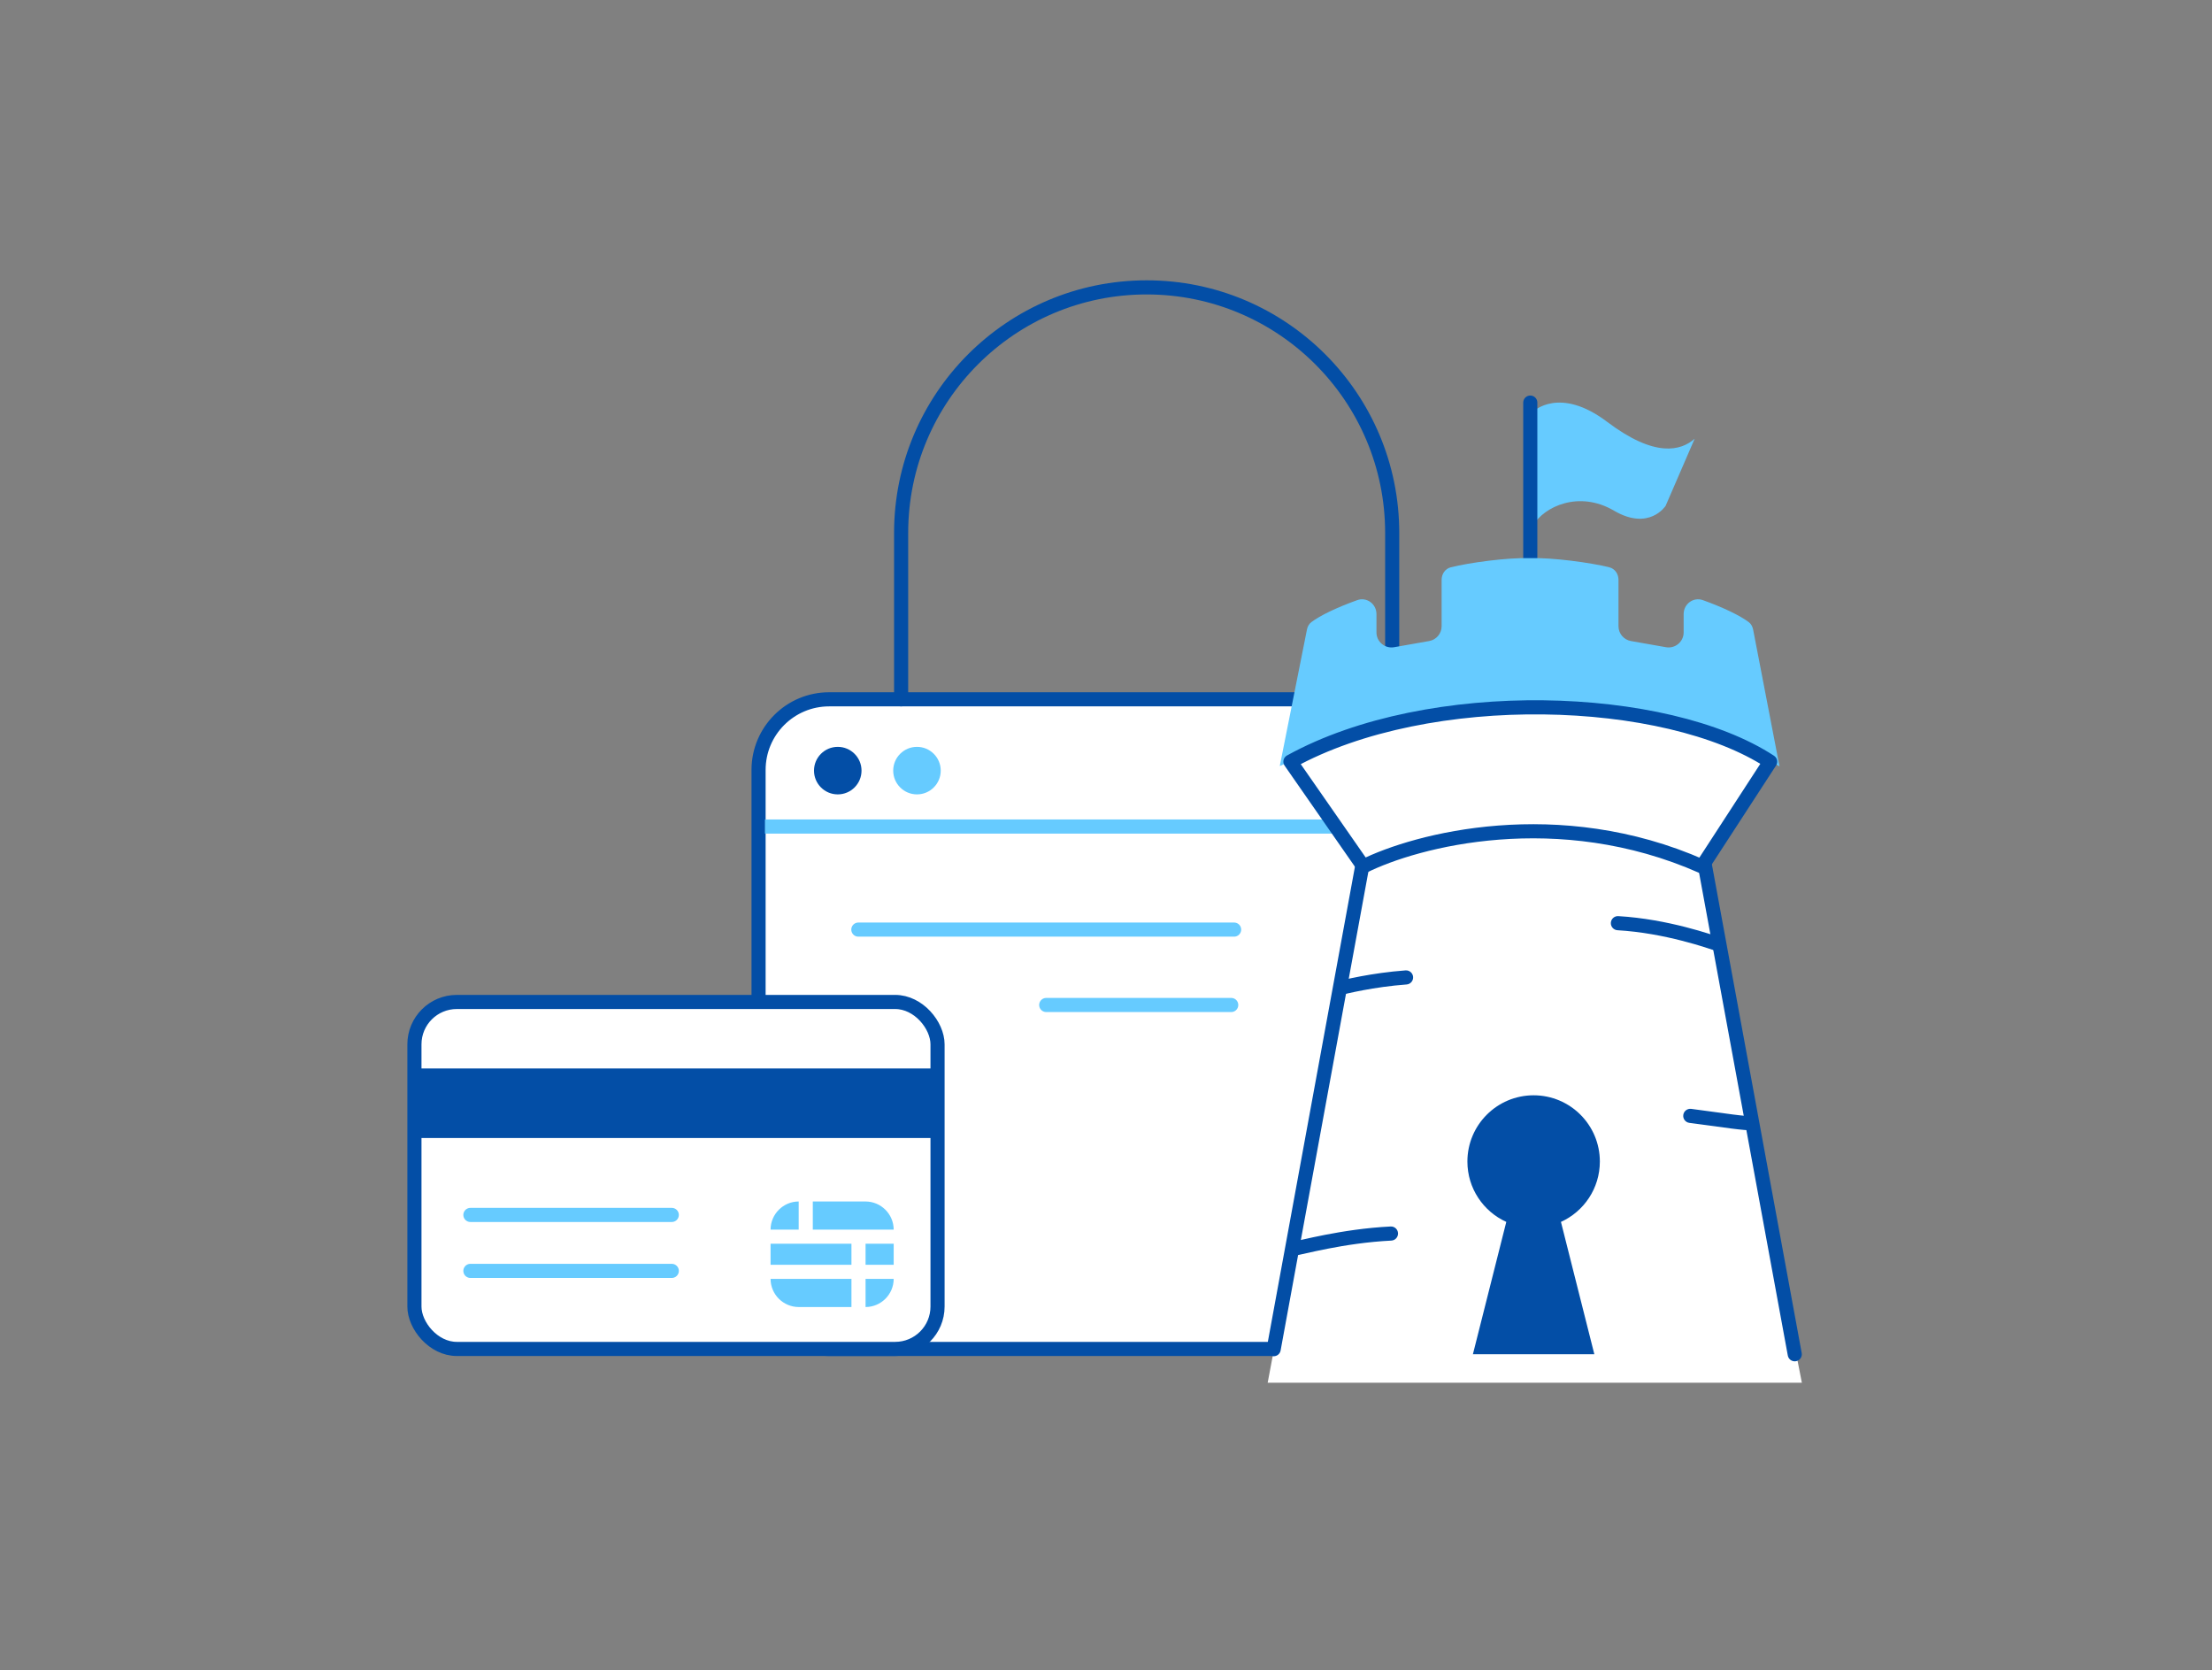 <svg fill="none" height="351" viewBox="0 0 465 351" width="465" xmlns="http://www.w3.org/2000/svg"><rect x="0" y="0" width="465" height="351" fill="#808080" stroke="none"/><rect height="136.533" rx="14.841" style="fill:#fff;stroke:#034ea6;stroke-width:2.968;stroke-miterlimit:10;stroke-linecap:round;stroke-linejoin:round" width="163.173" x="159.462" y="146.975"/><circle cx="176.112" cy="161.96" fill="#034ea6" r="4.995"/><circle cx="192.763" cy="161.96" fill="#66cbff" r="4.995"/><path d="m162.287 173.711h154.795" stroke="#66cbff" stroke-linecap="square" stroke-linejoin="round" stroke-width="2.968"/><path d="m292.664 146.974v-34.96c0-28.506-23.109-51.616-51.616-51.616-28.507 0-51.616 23.109-51.616 51.616v34.96" stroke="#034ea6" stroke-linecap="round" stroke-linejoin="round" stroke-miterlimit="10" stroke-width="2.968"/><rect height="72.922" rx="8.904" style="fill:#fff;stroke:#034ea6;stroke-width:2.968;stroke-miterlimit:10;stroke-linecap:round;stroke-linejoin:round" width="109.967" x="87.12" y="210.582"/><path clip-rule="evenodd" d="m170.865 258.427h17.004c-.013-3.268-2.666-5.913-5.937-5.913h-11.067zm-2.968-5.913c-3.259.014-5.898 2.653-5.911 5.913h5.911zm-5.911 15.032v-6.151h17.003v4.422h-17.003zm0 1.239c.013 3.268 2.666 5.913 5.937 5.913h11.066v-5.913zm19.971 0v5.913c3.259-.013 5.899-2.653 5.912-5.913zm5.912-2.968v-4.422h-5.912v4.422z" fill="#66cbff" fill-rule="evenodd"/><path d="m86.807 224.559h110.28v14.614h-110.28z" fill="#034ea6"/><g stroke-width="2.968"><path d="m98.886 255.34h42.335" stroke="#66cbff" stroke-linecap="round"/><path d="m180.438 195.371h78.995" stroke="#66cbff" stroke-linecap="round"/><path d="m98.886 267.1h42.335" stroke="#66cbff" stroke-linecap="round"/><path d="m219.934 211.217h38.89" stroke="#66cbff" stroke-linecap="round"/></g><path d="m322.329 86.489s5.463-5.427 15.522 2.171c10.06 7.598 15.522 6.077 18.396 3.546l-6.108 14.108s-3.45 5.353-10.85 1.012-14.732-.796-16.96 3.039z" fill="#66cbff"/><path d="m357.446 182.065 21.337 108.536h-112.294l20.434-108.536c28.8-11.823 59.015-4.926 70.523 0z" fill="#fff"/><path d="m377.287 284.622-19.383-105.435m-71.02-.001-19.137 104.372" stroke="#034ea6" stroke-linecap="round" stroke-linejoin="round" stroke-miterlimit="10" stroke-width="2.968"/><path d="m321.692 121.242v-36.629" stroke="#034ea6" stroke-linecap="round" stroke-linejoin="round" stroke-width="2.968"/><path clip-rule="evenodd" d="m316.648 256.806c-4.823-2.188-8.177-7.045-8.177-12.686 0-7.689 6.233-13.923 13.922-13.923 7.69 0 13.923 6.234 13.923 13.923 0 5.641-3.355 10.498-8.178 12.686l7.019 27.813h-10.982-3.564-10.982z" fill="#034ea6" fill-rule="evenodd"/><path d="m287.586 179.186c7.464-4.284 20.267-7.11 34.808-7.11s27.343 2.826 34.808 7.11" stroke="#66cbff" stroke-linecap="round" stroke-linejoin="round" stroke-miterlimit="10" stroke-width="2.968"/><path d="m321.619 117.299c4.866-.125 12.725.945 16.675 1.926 1.205.3 1.94 1.406 1.94 2.648v9.735c0 1.536 1.102 2.85 2.615 3.116l7.371 1.298c1.937.341 3.712-1.149 3.712-3.116v-3.851c0-2.122 2.051-3.644 4.048-2.925 4.308 1.55 7.808 3.24 9.638 4.62.508.382.805.964.925 1.588l5.542 28.742c-11.272-6.882-30.51-10.905-52.466-10.909-21.935.011-40.162 5.032-52.587 10.829l5.709-28.673c.123-.617.419-1.192.921-1.571 1.827-1.381 5.331-3.074 9.646-4.626 1.997-.719 4.048.803 4.048 2.925v3.851c0 1.967 1.775 3.457 3.712 3.116l7.371-1.298c1.512-.266 2.615-1.58 2.615-3.116v-9.735c0-1.242.735-2.349 1.939-2.649 3.94-.981 11.762-2.05 16.626-1.925z" fill="#66cbff"/><path d="m372.114 160.076-14.314 22.021c-30.232-13.386-60.068-5.577-71.206 0l-15.325-22.021c29.217-16.133 79.009-14.297 100.845 0z" style="fill:#fff;stroke:#034ea6;stroke-width:2.968;stroke-miterlimit:10;stroke-linecap:round;stroke-linejoin:round"/><path d="m340.024 195.505c-.818-.048-1.443-.75-1.395-1.568.047-.818.749-1.443 1.567-1.395zm21.025 4.458c-1.974-.658-11.044-3.878-21.025-4.458l.172-2.963c10.427.605 19.847 3.957 21.791 4.605z" fill="#034ea6"/><path d="m355.132 235.993c-.812-.107-1.384-.853-1.277-1.665.107-.813.853-1.385 1.665-1.278zm13.827 1.595c-2.807 0-6.075-.573-13.827-1.595l.388-2.943c7.974 1.052 10.891 1.57 13.439 1.57z" fill="#034ea6"/><path d="m292.48 260.734c.819-.04 1.45-.736 1.41-1.555-.041-.819-.737-1.45-1.555-1.409zm-20.202 3.131c.251-.02.613-.094.951-.167.377-.08.866-.191 1.435-.319 1.146-.258 2.67-.596 4.475-.947 3.613-.703 8.333-1.452 13.341-1.698l-.145-2.964c-5.201.255-10.071 1.03-13.763 1.748-1.847.359-3.404.705-4.559.965-.582.131-1.048.236-1.406.313-.179.038-.319.067-.426.087-.119.022-.153.025-.139.023z" fill="#034ea6"/><path d="m295.688 206.906c.818-.06 1.431-.772 1.371-1.589-.061-.818-.772-1.431-1.59-1.371zm-14.234 2.326c1.61-.407 7.319-1.814 14.234-2.326l-.219-2.96c-7.17.531-13.072 1.987-14.742 2.408z" fill="#034ea6"/></svg>